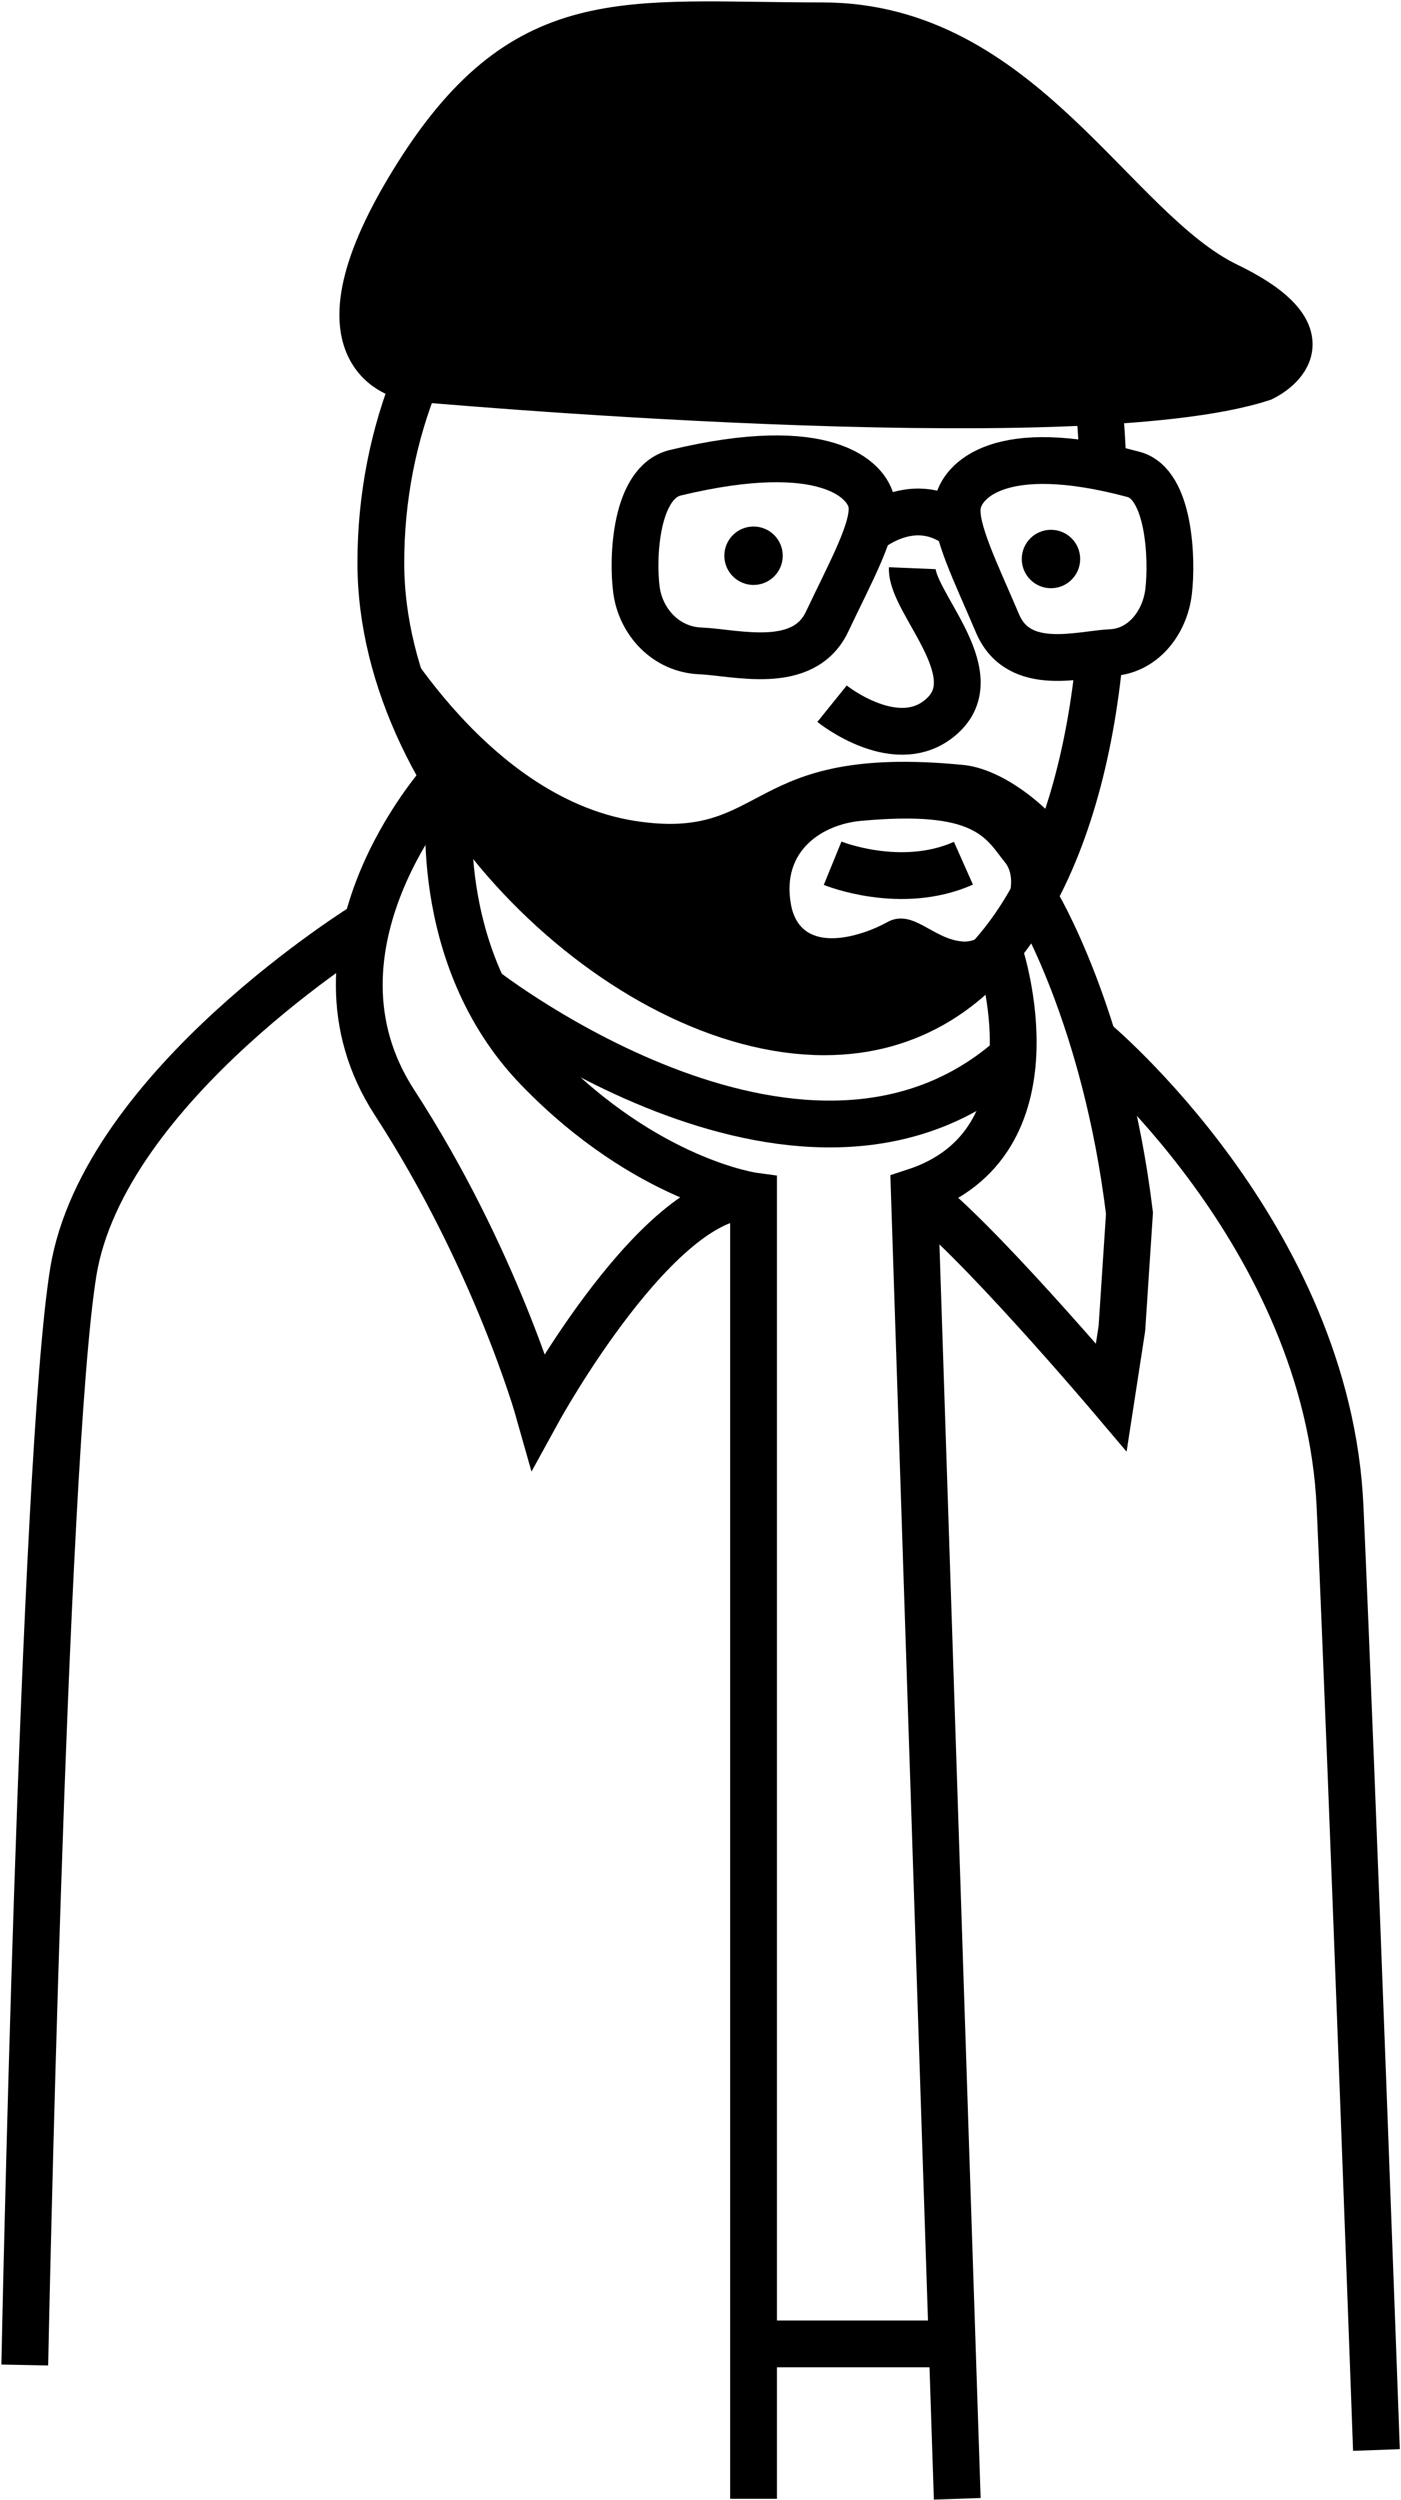 <svg width="509" height="908" viewBox="0 0 509 908" fill="none" xmlns="http://www.w3.org/2000/svg">
    <path d="M273.77 212.465C279.629 212.465 284.38 207.715 284.38 201.855C284.38 195.995 279.629 191.245 273.77 191.245C267.91 191.245 263.16 195.995 263.16 201.855C263.16 207.715 267.91 212.465 273.77 212.465Z"
          fill="black"/>
    <path d="M381.83 213.655C387.689 213.655 392.44 208.904 392.44 203.045C392.44 197.185 387.689 192.435 381.83 192.435C375.97 192.435 371.22 197.185 371.22 203.045C371.22 208.904 375.97 213.655 381.83 213.655Z"
          fill="black"/>
    <path d="M400.73 169.685C400.45 161.415 399.98 153.445 399.13 145.795C393.14 90.825 368.79 52.965 269.73 50.215C217.55 48.775 172.45 85.145 151.26 137.385C142.99 157.755 138.36 180.525 138.36 204.405C138.36 289.565 226.94 374.775 299.49 374.775C362.61 374.775 392.83 310.255 399.58 237.395"
          stroke="black" stroke-width="17" stroke-miterlimit="10"/>
    <path d="M302.29 255.605C302.29 255.605 326.56 275.155 342.74 259.645C358.92 244.135 330.95 218.525 331.45 206.385"
          stroke="black" stroke-width="17" stroke-miterlimit="10"/>
    <path d="M245.38 171.705C230.79 175.215 229.71 202.545 231.22 214.175C232.74 225.805 241.84 235.915 254.48 236.425C267.12 236.935 291.9 244.005 300.49 225.805C309.09 207.605 318.19 191.425 316.67 182.825C315.15 174.225 299.99 158.565 245.38 171.705Z"
          stroke="black" stroke-width="17" stroke-miterlimit="10"/>
    <path d="M411.87 172.325C424.97 175.835 425.94 203.165 424.58 214.795C423.22 226.425 415.05 236.535 403.7 237.045C392.35 237.555 370.11 244.625 362.4 226.425C354.69 208.225 346.51 192.045 347.88 183.445C349.23 174.855 362.85 159.185 411.87 172.325Z"
          stroke="black" stroke-width="17" stroke-miterlimit="10"/>
    <path d="M314.32 193.605C314.32 193.605 332.35 177.085 350.04 192.595" stroke="black" stroke-width="17"
          stroke-miterlimit="10"/>
    <path d="M149.73 137.265C149.73 137.265 391.17 159.305 458.59 137.265C458.59 137.265 487.58 123.995 445.78 103.765C403.98 83.535 370.95 9.385 298.82 9.385C226.69 9.385 190.09 0.625 149.74 66.685C109.39 132.745 149.73 137.265 149.73 137.265Z"
          fill="black" stroke="black" stroke-width="17" stroke-miterlimit="10"/>
    <path d="M230.7 298.175C174.74 289.415 139.59 221.865 139.59 221.865C138.32 269.315 188.92 332.315 243.24 359.895C297.56 387.485 326.93 370.165 351.93 355.405C376.91 340.645 386.38 300.715 386.38 300.715C375.77 288.145 361.42 278.985 350.04 277.855C269.73 269.945 279.54 305.835 230.7 298.175ZM350.03 341.985C338.91 341.355 331.67 329.695 322.24 335.005C314.4 339.425 290.89 348.155 287.35 328.435C283.81 308.715 299.1 299.455 312.63 298.175C355.1 294.235 358.13 304.665 365.15 313.265C372.15 321.855 361.17 342.585 350.03 341.985Z"
          fill="black"/>
    <path d="M302.5 313.545C302.5 313.545 327.27 323.655 350.03 313.545" stroke="black" stroke-width="17"
          stroke-miterlimit="10"/>
    <path d="M163.58 288.665C163.58 288.665 155.82 347.195 195.45 388.175C235.08 429.155 273.77 434.415 273.77 434.415V907.615"
          stroke="black" stroke-width="17" stroke-miterlimit="10"/>
    <path d="M363.17 346.195C363.17 346.195 386.38 415.335 332.18 432.955L347.78 907.625" stroke="black"
          stroke-width="17" stroke-miterlimit="10"/>
    <path d="M160.46 283.915C160.46 283.915 106.64 343.955 143.34 400.475C180.04 456.995 195.64 512.235 195.64 512.235C195.64 512.235 239.99 431.525 273.78 434.425"
          stroke="black" stroke-width="17" stroke-miterlimit="10"/>
    <path d="M376.2 327.255C376.2 327.255 401.59 368.655 410.35 440.665L407.6 482.505L403.74 507.555C403.74 507.555 351.99 446.445 332.18 432.955"
          stroke="black" stroke-width="17" stroke-miterlimit="10"/>
    <path d="M273.77 851.355H350.04" stroke="black" stroke-width="17" stroke-miterlimit="10"/>
    <path d="M175.51 359.205C175.51 359.205 295.04 452.725 370.4 381.545" stroke="black" stroke-width="17"
          stroke-miterlimit="10"/>
    <path d="M133.4 335.505C133.4 335.505 37.63 394.285 26.62 462.065C15.61 529.845 9 859.025 9 859.025" stroke="black"
          stroke-width="17" stroke-miterlimit="10"/>
    <path d="M397.13 377.685C397.13 377.685 482.47 448.365 486.87 547.465C491.27 646.565 500.08 889.895 500.08 889.895"
          stroke="black" stroke-width="17" stroke-miterlimit="10"/>
</svg>
